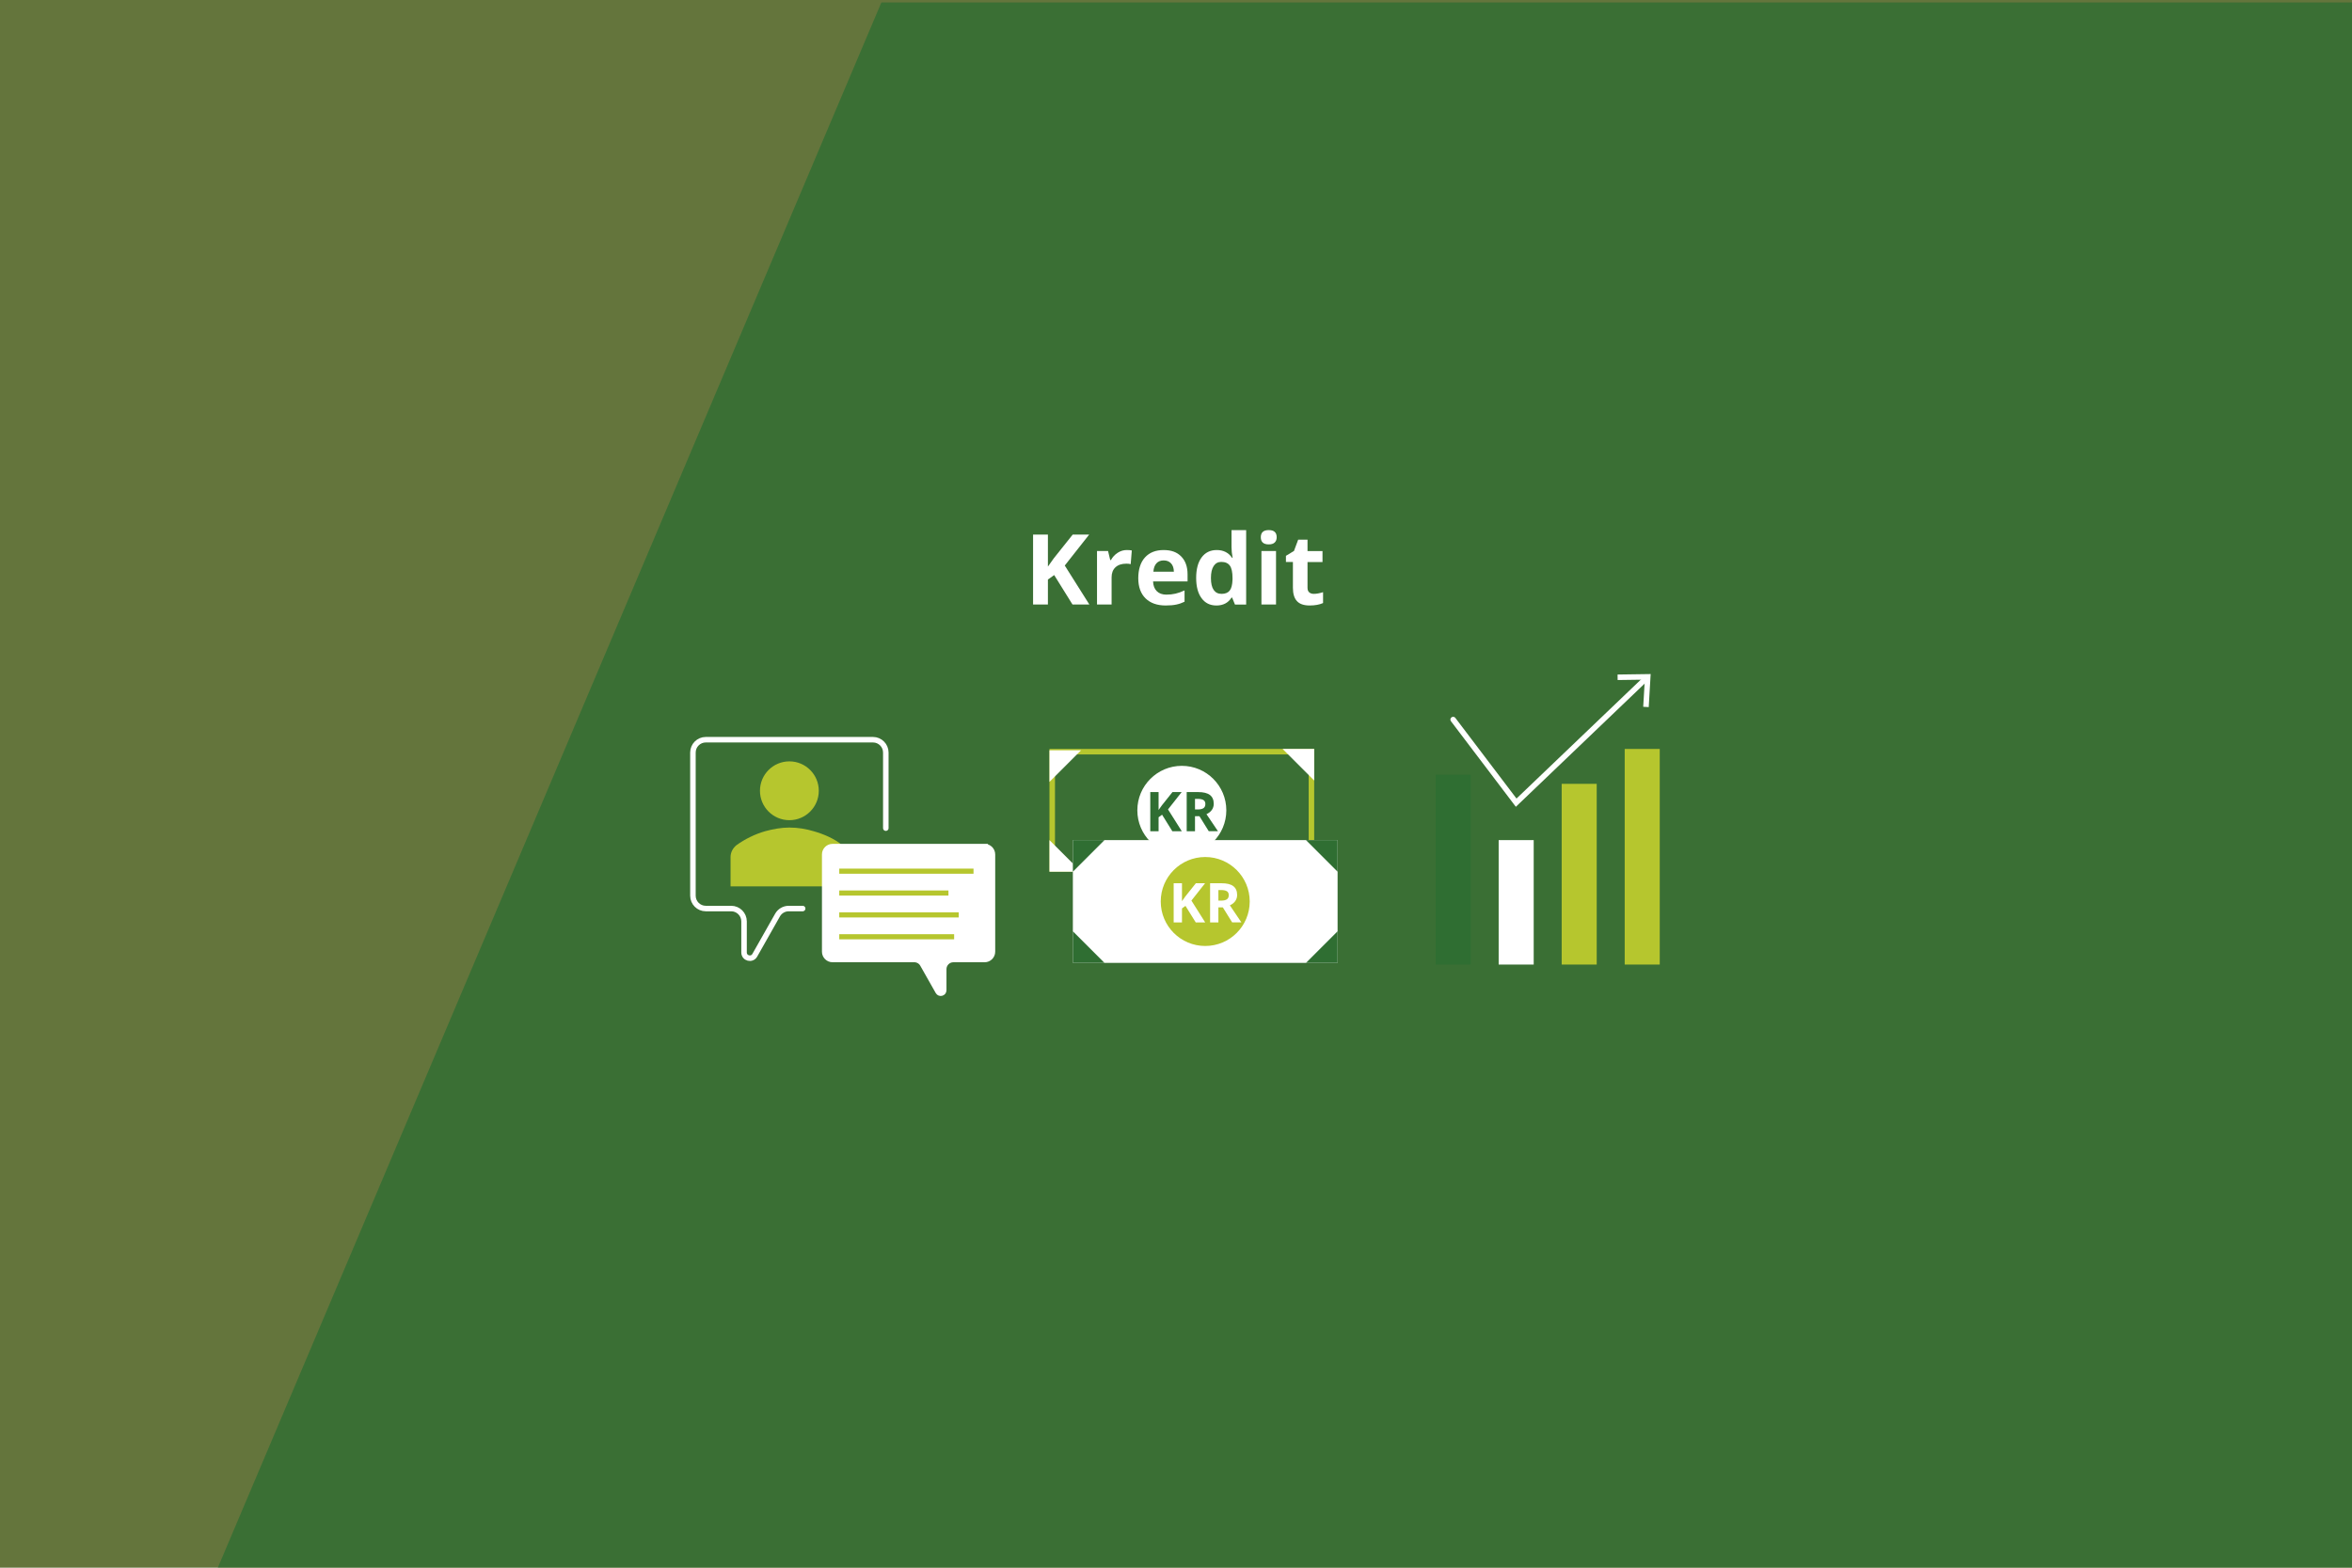 <?xml version="1.0" encoding="UTF-8"?><svg xmlns="http://www.w3.org/2000/svg" viewBox="0 0 1920 1280"><defs><style>.cls-1{stroke:#b6c62e;stroke-width:4.18px;}.cls-1,.cls-2,.cls-3,.cls-4{fill:none;}.cls-1,.cls-2,.cls-4{stroke-miterlimit:10;}.cls-5,.cls-6{fill:#fff;}.cls-7,.cls-8{fill:#2f6e32;}.cls-9{fill:#64753c;}.cls-6,.cls-8,.cls-10{fill-rule:evenodd;}.cls-11{isolation:isolate;}.cls-2{stroke-width:3.02px;}.cls-2,.cls-4{stroke:#fff;}.cls-10,.cls-12{fill:#b6c62e;}.cls-4{stroke-linecap:round;stroke-width:4.5px;}.cls-13{mix-blend-mode:multiply;opacity:.8;}</style></defs><g class="cls-11"><g id="Layer_1"><rect class="cls-9" width="1920" height="1280"/><g class="cls-13"><polygon class="cls-7" points="1920 1281.99 176.97 1281.99 719.5 1.99 1920 1.99 1920 1281.99"/></g><g><path class="cls-5" d="M889.27,493.59h-13.75l-14.96-24.06-5.12,3.67v20.39h-12.11v-57.11h12.11v26.13l4.77-6.72,15.47-19.41h13.44l-19.92,25.27,20.08,31.84Z"/><path class="cls-5" d="M919.9,449.1c1.61,0,2.96,.12,4.02,.35l-.9,11.17c-.96-.26-2.14-.39-3.52-.39-3.8,0-6.77,.98-8.89,2.93-2.12,1.95-3.18,4.69-3.18,8.2v22.23h-11.91v-43.67h9.02l1.76,7.34h.59c1.35-2.45,3.18-4.42,5.49-5.92,2.3-1.5,4.81-2.25,7.52-2.25Z"/><path class="cls-5" d="M951.62,494.38c-7.03,0-12.53-1.94-16.48-5.82-3.96-3.88-5.94-9.38-5.94-16.48s1.83-12.97,5.49-16.97c3.66-4,8.72-6,15.18-6s10.98,1.76,14.41,5.27,5.16,8.37,5.16,14.57v5.78h-28.16c.13,3.39,1.13,6.03,3.01,7.93,1.88,1.9,4.5,2.85,7.89,2.85,2.63,0,5.12-.27,7.46-.82s4.79-1.42,7.34-2.62v9.22c-2.08,1.04-4.31,1.82-6.68,2.32-2.37,.51-5.26,.76-8.67,.76Zm-1.68-36.8c-2.53,0-4.51,.8-5.94,2.4-1.43,1.6-2.25,3.87-2.46,6.82h16.72c-.05-2.94-.82-5.21-2.3-6.82s-3.49-2.4-6.02-2.4Z"/><path class="cls-5" d="M992.94,494.38c-5.13,0-9.16-1.99-12.09-5.98s-4.39-9.5-4.39-16.56,1.49-12.74,4.47-16.74c2.98-4,7.09-6,12.32-6,5.49,0,9.69,2.14,12.58,6.41h.39c-.6-3.25-.9-6.16-.9-8.71v-13.98h11.95v60.78h-9.14l-2.3-5.66h-.51c-2.71,4.3-6.84,6.45-12.38,6.45Zm4.18-9.49c3.05,0,5.28-.88,6.7-2.66,1.42-1.77,2.19-4.78,2.32-9.02v-1.29c0-4.69-.72-8.05-2.17-10.08s-3.8-3.05-7.05-3.05c-2.66,0-4.72,1.13-6.19,3.38-1.47,2.25-2.21,5.53-2.21,9.82s.74,7.52,2.23,9.67,3.61,3.22,6.37,3.22Z"/><path class="cls-5" d="M1029.23,438.63c0-3.88,2.16-5.82,6.48-5.82s6.48,1.94,6.48,5.82c0,1.85-.54,3.29-1.62,4.32-1.08,1.03-2.7,1.54-4.86,1.54-4.32,0-6.48-1.95-6.48-5.86Zm12.42,54.96h-11.91v-43.67h11.91v43.67Z"/><path class="cls-5" d="M1072.55,484.88c2.08,0,4.58-.46,7.5-1.37v8.87c-2.97,1.33-6.62,1.99-10.94,1.99-4.77,0-8.24-1.2-10.41-3.61-2.18-2.41-3.26-6.02-3.26-10.84v-21.05h-5.7v-5.04l6.56-3.98,3.44-9.22h7.62v9.3h12.23v8.95h-12.23v21.05c0,1.69,.47,2.94,1.43,3.75,.95,.81,2.21,1.21,3.77,1.21Z"/></g><g><path class="cls-10" d="M668.4,645.66c0,13.26-10.75,24.01-24.01,24.01s-24.01-10.75-24.01-24.01,10.75-24.01,24.01-24.01,24.01,10.75,24.01,24.01h0Z"/><path class="cls-10" d="M692.41,723.71v-24.01c0-3.6-1.8-7.2-4.8-9.61-6.6-5.4-15.01-9.01-23.41-11.41-6-1.8-12.61-3-19.81-3-6.6,0-13.21,1.2-19.81,3-8.4,2.4-16.81,6.6-23.41,11.41-3,2.4-4.8,6-4.8,9.61v24.01h96.06Z"/></g><path class="cls-4" d="M655.23,741.82h-11.37c-3.78,0-7.27,2.03-9.13,5.32l-18.59,32.84c-2.37,4.18-8.75,2.5-8.75-2.3v-25.36c0-5.8-4.7-10.5-10.5-10.5h-20.73c-5.8,0-10.5-4.7-10.5-10.5v-116.86c0-5.8,4.7-10.5,10.5-10.5h136.46c5.79,0,10.49,4.7,10.49,10.5v61.7"/><g><path class="cls-2" d="M803.78,690.52h-124.16c-3.94,0-7.13,3.19-7.13,7.13v79.37c0,3.94,3.19,7.13,7.13,7.13h66.74c2.57,0,4.94,1.38,6.2,3.62l12.62,22.3c1.61,2.84,5.94,1.7,5.94-1.56v-17.22c0-3.94,3.19-7.13,7.13-7.13h25.52c3.94,0,7.13-3.19,7.13-7.13v-79.37c0-3.94-3.19-7.13-7.13-7.13Z"/><g><path class="cls-5" d="M803.78,690.52h-124.16c-3.94,0-7.13,3.19-7.13,7.13v79.37c0,3.94,3.19,7.13,7.13,7.13h66.74c2.57,0,4.94,1.38,6.2,3.62l12.62,22.3c1.61,2.84,5.94,1.7,5.94-1.56v-17.22c0-3.94,3.19-7.13,7.13-7.13h25.52c3.94,0,7.13-3.19,7.13-7.13v-79.37c0-3.94-3.19-7.13-7.13-7.13"/><g><line class="cls-1" x1="685.11" y1="711.3" x2="794.71" y2="711.3"/><line class="cls-1" x1="685.11" y1="729.15" x2="774.25" y2="729.15"/><line class="cls-1" x1="685.11" y1="747" x2="782.64" y2="747"/><line class="cls-1" x1="685.11" y1="764.85" x2="778.89" y2="764.85"/></g></g></g><g><g><path class="cls-12" d="M1068.31,616v91.24h-207.1v-91.24h207.1m4.5-4.5h-216.1v100.24h216.1v-100.24h0Z"/><circle class="cls-5" cx="964.76" cy="661.62" r="36.32"/><g><path class="cls-7" d="M964.71,678.69h-7.7l-8.37-13.47-2.86,2.06v11.41h-6.78v-31.97h6.78v14.63l2.67-3.76,8.66-10.87h7.52l-11.15,14.15,11.24,17.82Z"/><path class="cls-7" d="M975.51,666.42v12.27h-6.78v-31.97h9.31c4.34,0,7.56,.79,9.64,2.37,2.08,1.58,3.13,3.98,3.13,7.2,0,1.88-.52,3.55-1.55,5.02-1.04,1.46-2.5,2.61-4.39,3.44,4.81,7.19,7.94,11.83,9.4,13.93h-7.52l-7.63-12.27h-3.61Zm0-5.51h2.19c2.14,0,3.72-.36,4.74-1.07,1.02-.71,1.53-1.84,1.53-3.37s-.52-2.59-1.56-3.24c-1.04-.64-2.66-.96-4.84-.96h-2.06v8.64Z"/></g><polygon class="cls-6" points="1047.01 611.5 1072.81 637.3 1072.81 611.5 1047.01 611.5"/><polygon class="cls-5" points="882.51 612.59 856.71 638.39 856.71 612.59 882.51 612.59"/><polygon class="cls-5" points="1047.01 711.74 1072.81 685.94 1072.81 711.74 1047.01 711.74"/><polygon class="cls-5" points="882.51 711.74 856.71 685.94 856.71 711.74 882.51 711.74"/></g><rect class="cls-5" x="875.81" y="685.94" width="216.1" height="100.24"/><circle class="cls-12" cx="983.86" cy="736.06" r="36.32"/><g><path class="cls-5" d="M983.81,753.13h-7.7l-8.37-13.47-2.86,2.06v11.41h-6.78v-31.97h6.78v14.63l2.67-3.76,8.66-10.87h7.52l-11.15,14.15,11.24,17.82Z"/><path class="cls-5" d="M994.61,740.86v12.27h-6.78v-31.97h9.31c4.34,0,7.56,.79,9.64,2.37,2.08,1.58,3.13,3.98,3.13,7.2,0,1.88-.52,3.55-1.55,5.02-1.04,1.46-2.5,2.61-4.39,3.44,4.81,7.19,7.94,11.83,9.4,13.93h-7.52l-7.63-12.27h-3.61Zm0-5.51h2.19c2.14,0,3.72-.36,4.74-1.07,1.02-.71,1.53-1.84,1.53-3.37s-.52-2.59-1.56-3.24c-1.04-.64-2.66-.96-4.84-.96h-2.06v8.64Z"/></g><rect class="cls-3" x="875.81" y="685.94" width="216.1" height="100.24"/><polygon class="cls-8" points="1066.11 685.94 1091.91 711.74 1091.91 685.94 1066.11 685.94"/><polygon class="cls-7" points="901.61 685.94 875.81 711.74 875.81 685.94 901.61 685.94"/><polygon class="cls-7" points="1066.11 786.18 1091.91 760.38 1091.91 786.18 1066.11 786.18"/><polygon class="cls-7" points="901.61 786.18 875.81 760.38 875.81 786.18 901.61 786.18"/></g><rect class="cls-7" x="1171.95" y="632.6" width="28.6" height="154.95"/><rect class="cls-12" x="1274.84" y="640" width="28.6" height="147.55"/><rect class="cls-12" x="1326.29" y="611.5" width="28.6" height="176.05"/><rect class="cls-5" x="1223.4" y="685.94" width="28.6" height="101.61"/><g><polyline class="cls-4" points="1186.25 587.52 1237.69 655.37 1343.95 553.73"/><polygon class="cls-5" points="1345.9 577.34 1341.4 577.08 1342.71 554.93 1320.52 555.24 1320.46 550.74 1347.48 550.36 1345.9 577.34"/></g></g></g></svg>